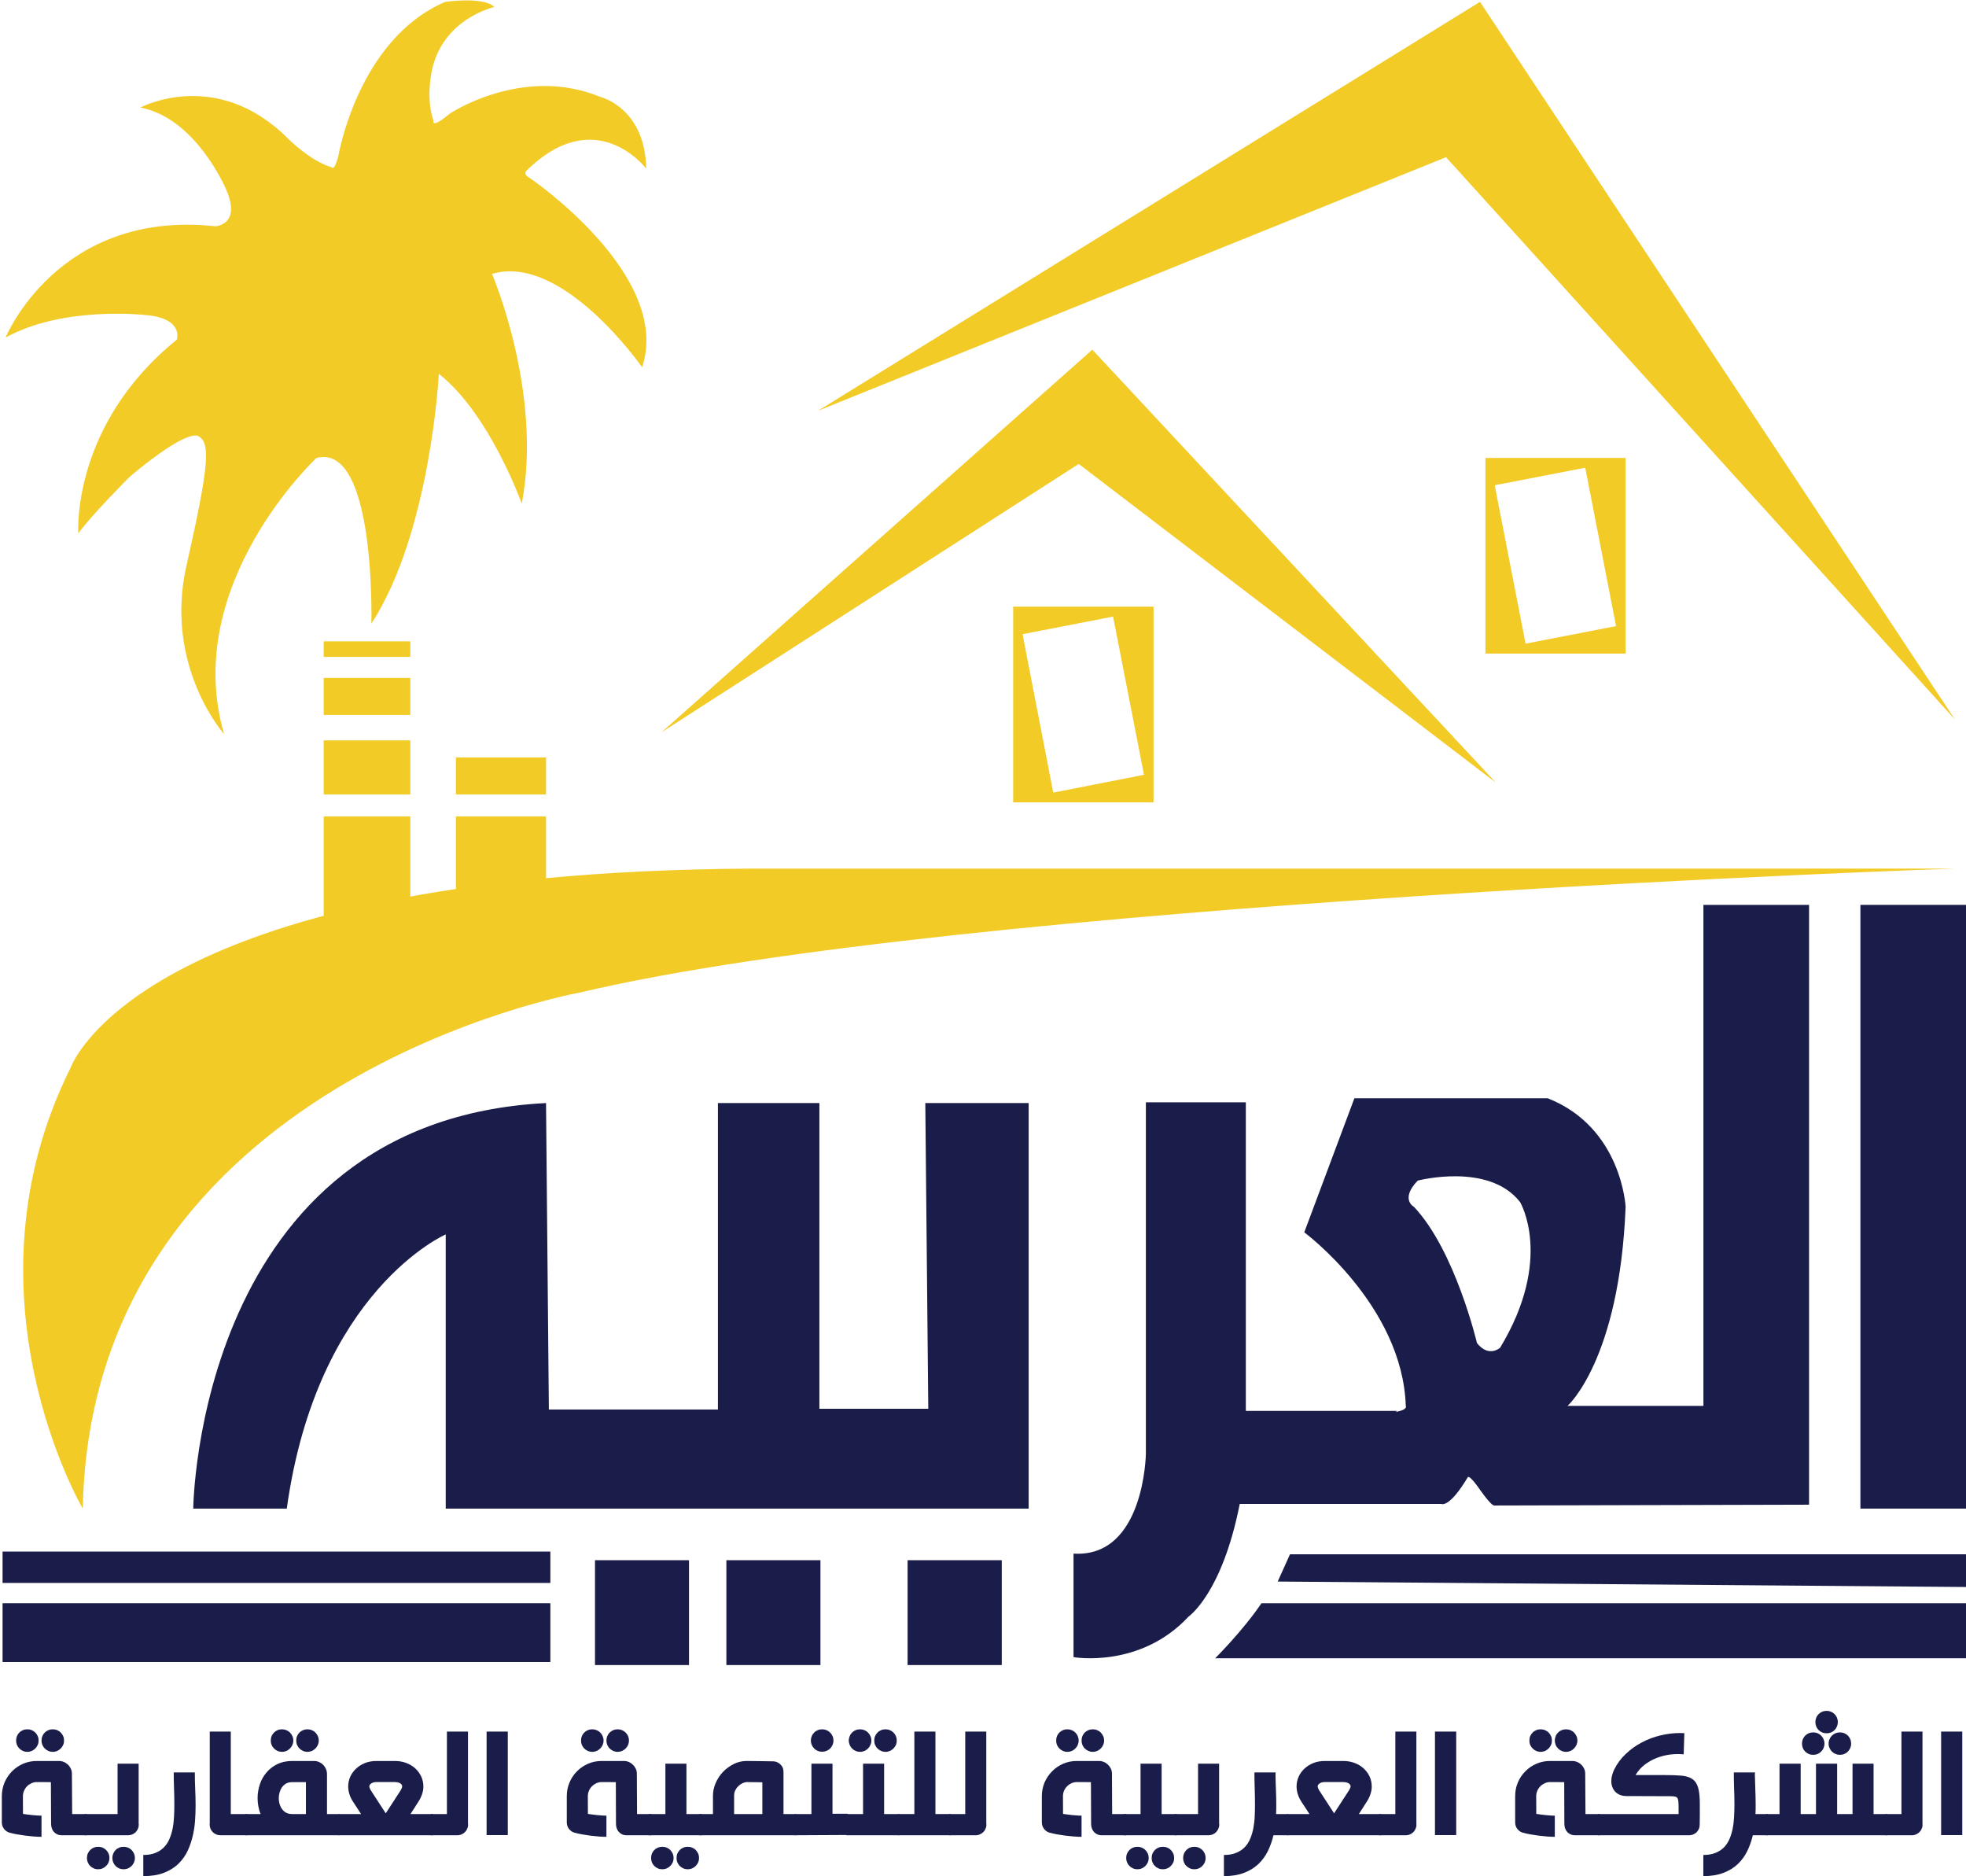 <?xml version="1.0" encoding="utf-8"?>
<!-- Generator: Adobe Illustrator 14.0.0, SVG Export Plug-In . SVG Version: 6.00 Build 43363)  -->
<!DOCTYPE svg PUBLIC "-//W3C//DTD SVG 1.1//EN" "http://www.w3.org/Graphics/SVG/1.1/DTD/svg11.dtd">
<svg version="1.1" id="Layer_1" xmlns="http://www.w3.org/2000/svg" xmlns:xlink="http://www.w3.org/1999/xlink" x="0px" y="0px"
	 width="2496.5px" height="2381.965px" viewBox="0 0 2496.5 2381.965" enable-background="new 0 0 2496.5 2381.965"
	 xml:space="preserve">
<polygon fill="#F2CB27" points="1038.67,521.503 1879.336,2.373 2482.488,913.503 1836.22,199.573 "/>
<polygon fill="#F2CB27" points="839.895,929.757 1387.064,443.919 1899.42,993.493 1369.784,588.973 "/>
<path fill="#F2CB27" d="M1286.548,1018.637h178.247V770.216h-178.247V1018.637z M1337.467,1006.261L1298.48,805.13l114.952-22.344
	l39.237,200.838L1337.467,1006.261z"/>
<path fill="#F2CB27" d="M1886.262,829.682h178.003V581.361h-178.003V829.682z M1937.23,817.161l-39.188-201.132l114.954-22.244
	l39.137,201.082L1937.23,817.161z"/>
<g>
	<defs>
		<rect id="SVGID_1_" x="-167.825" y="-225.799" width="2834.65" height="2834.65"/>
	</defs>
	<clipPath id="SVGID_2_">
		<use xlink:href="#SVGID_1_"  overflow="visible"/>
	</clipPath>
	<path clip-path="url(#SVGID_2_)" fill="#F2CB27" d="M471.564,791.821c0,0,6.187-230.054-69.679-210.461
		c0,0-172.65,160.918-117.31,350.654c0,0-76.506-86.079-47.926-213.309c28.676-127.081,31.231-157.132,14.83-165.136
		c0,0-12.129-10.853-86.621,51.558c0,0-50.431,50.48-65.407,72.086c0,0-9.527-137.247,125.119-246.014
		c0,0,9.379-27.056-39.531-31.23c0,0-104.592-12.126-177.953,28.581c0,0,66.584-162.879,266.245-141.275
		c0,0,33.978-1.324,13.453-47.532c0,0-37.81-89.615-108.521-103.266c0,0,96.539-51.511,187.333,39.331
		c0,0,28.481,28.776,55.93,36.73c0,0,2.602,5.45,7.957-13.602c0,0,24.501-148.885,135.92-196.563c0,0,48.908-7.12,62.313,6.531
		c0,0-67.765,14.975-79.991,84.212c0,0-6.825,33.98,2.699,59.761c0,0-4.172,12.128,20.233-8.297c0,0,92.462-62.316,191.556-21.558
		c0,0,56.961,13.454,58.386,91.087c0,0-63.983-84.754-152.715,3.29c0,0-3.585,4.517,5.009,8.693
		c0,0,181.291,123.152,142.498,240.169c0,0-101.103-145.301-190.621-118.49c0,0,64.621,150.161,37.81,291.682
		c0,0-40.511-113.826-105.328-164.843C557.252,474.61,546.988,675.543,471.564,791.821"/>
	<rect x="411.067" y="814.215" clip-path="url(#SVGID_2_)" fill="#F2CB27" width="109.945" height="19.739"/>
	<rect x="411.067" y="860.619" clip-path="url(#SVGID_2_)" fill="#F2CB27" width="109.945" height="47.04"/>
	<rect x="578.953" y="961.625" clip-path="url(#SVGID_2_)" fill="#F2CB27" width="114.416" height="46.995"/>
	<rect x="411.067" y="939.92" clip-path="url(#SVGID_2_)" fill="#F2CB27" width="109.945" height="68.7"/>
	<rect x="411.067" y="1036.459" clip-path="url(#SVGID_2_)" fill="#F2CB27" width="109.945" height="134.84"/>
	<rect x="578.953" y="1036.459" clip-path="url(#SVGID_2_)" fill="#F2CB27" width="114.416" height="134.84"/>
	<path clip-path="url(#SVGID_2_)" fill="#F2CB27" d="M105.098,1915.231c0,0-159.394-271.154-15.469-559.642
		c0,0,88.242-256.815,904.554-252.886h1488.306c0,0-1258.45,42.132-1745.074,157.133
		C737.415,1259.837,115.852,1370.028,105.098,1915.231"/>
	<rect x="2362.426" y="1148.762" clip-path="url(#SVGID_2_)" fill="#1A1D49" width="134.252" height="766.47"/>
	<path clip-path="url(#SVGID_2_)" fill="#1A1D49" d="M2163.066,1148.762v636.097h-172.555c0,0,66.045-58.188,73.754-252.74
		c0,0-4.764-100.762-98.898-137.786h-245.52l-63.642,170.147c0,0,124.774,92.562,128.904,220.379c0,0,2.352,3.489-7.027,6.335
		c-9.427,2.7-3.684,0-3.684,0h-192.39v-391.753h-126.936v446.064c0,0-1.716,132.385-91.875,126.885v131.401
		c0,0,84.409,14.979,146.284-51.659c0,0,42.375-29.018,64.767-142.791h256.028c0,0,9.87,5.697,33.444-33.737
		c0,0,0.933-4.663,13.111,12.128c0,0,15.957,23.573,20.621,23.573c4.861,0,399.762-1.029,399.762-1.029v-761.514H2163.066z
		 M1904.969,1710.91c0,0-14.289,13.256-29.463-5.844c0,0-27.544-117.359-80.037-172.947c0,0-18.023-9.475,4.81-33.291
		c0,0,90.401-23.718,130.03,27.353C1930.309,1526.181,1973.18,1597.871,1904.969,1710.91"/>
	<path clip-path="url(#SVGID_2_)" fill="#1A1D49" d="M1174.985,1400.373h131.251v514.858H565.992v-348.1
		c0,0-163.371,71.056-201.82,348.1H245.389c0,0,4.617-492.271,447.981-514.858l3.582,389.056h214.685v-389.056h128.851v388.122
		h138.278L1174.985,1400.373z"/>
	<rect x="1152.496" y="1980.737" clip-path="url(#SVGID_2_)" fill="#1A1D49" width="119.569" height="133.121"/>
	<rect x="922.391" y="1980.737" clip-path="url(#SVGID_2_)" fill="#1A1D49" width="119.421" height="133.121"/>
	<rect x="755.535" y="1980.737" clip-path="url(#SVGID_2_)" fill="#1A1D49" width="119.372" height="133.121"/>
	<polygon clip-path="url(#SVGID_2_)" fill="#1A1D49" points="1622.471,2007.844 1638.087,1973.225 2496.678,1973.225 
		2496.678,2014.767 	"/>
	<path clip-path="url(#SVGID_2_)" fill="#1A1D49" d="M1543.072,2105.218c0,0,34.566-34.176,58.777-69.829h894.828v69.829H1543.072z"
		/>
	<rect x="3.254" y="1969.787" clip-path="url(#SVGID_2_)" fill="#1A1D49" width="695.613" height="39.822"/>
	<rect x="3.254" y="2035.389" clip-path="url(#SVGID_2_)" fill="#1A1D49" width="695.613" height="74.642"/>
	<path clip-path="url(#SVGID_2_)" fill="#1A1D49" d="M109.713,2329.92H78.335c-2.16,0-4.026-0.393-5.647-1.132
		c-1.669-0.784-3.092-1.816-4.222-3.093c-1.23-1.326-2.064-2.85-2.652-4.564c-0.637-1.717-0.932-3.585-0.932-5.553l-0.246-53.08
		c-2.995,0-5.992,0-8.937-0.049c-2.898-0.052-5.893-0.052-8.889-0.052c-2.456,0-4.665,0.495-6.826,1.475
		c-2.11,0.98-4.025,2.264-5.648,3.88c-1.617,1.619-2.845,3.537-3.78,5.695c-0.932,2.163-1.471,4.47-1.471,6.827l0.096,22.537
		c1.375,0.198,3.095,0.495,5.155,0.739c2.162,0.293,4.372,0.59,6.631,0.785c2.258,0.199,4.467,0.394,6.579,0.539
		c2.162,0.147,3.88,0.195,5.156,0.195v26.859c-2.698,0-5.892-0.096-9.524-0.389c-3.586-0.299-7.219-0.691-10.902-1.133
		c-3.732-0.488-7.219-1.03-10.656-1.62c-3.438-0.637-6.434-1.277-8.887-2.012l0.195,0.098c-2.995-0.639-5.499-2.209-7.561-4.665
		c-1.966-2.456-3.045-5.305-3.045-8.545v-33.39c0-6.14,1.177-11.932,3.438-17.333c2.357-5.402,5.548-10.165,9.524-14.191
		c4.028-4.077,8.742-7.267,14.144-9.625c5.4-2.356,11.194-3.487,17.382-3.487h28.088c2.111,0,4.175,0.395,6.138,1.229
		c2.014,0.834,3.732,2.013,5.303,3.488c1.523,1.47,2.701,3.189,3.585,5.055c0.934,1.914,1.375,3.98,1.375,6.139l0.344,51.462h18.07
		V2329.92z M20.441,2209.711c0-2.012,0.392-3.882,1.081-5.646c0.687-1.718,1.718-3.243,3.045-4.521
		c1.276-1.322,2.798-2.307,4.518-3.044c1.72-0.736,3.582-1.078,5.499-1.078c2.061,0,3.977,0.342,5.695,1.078
		c1.719,0.737,3.241,1.722,4.568,3.044c1.277,1.277,2.307,2.803,3.044,4.521c0.784,1.764,1.128,3.634,1.128,5.646
		c0,1.964-0.344,3.829-1.128,5.549c-0.737,1.72-1.767,3.241-3.044,4.519c-1.327,1.324-2.849,2.356-4.568,3.142
		c-1.718,0.733-3.634,1.131-5.695,1.131c-1.917,0-3.779-0.397-5.499-1.131c-1.72-0.785-3.242-1.817-4.518-3.142
		c-1.327-1.277-2.358-2.799-3.045-4.519C20.833,2213.54,20.441,2211.675,20.441,2209.711 M52.703,2209.711
		c0-2.012,0.394-3.882,1.13-5.646c0.736-1.718,1.719-3.243,3.046-4.521c1.277-1.322,2.798-2.307,4.564-3.044
		c1.721-0.736,3.537-1.078,5.452-1.078c2.064,0,3.979,0.342,5.696,1.078c1.719,0.737,3.242,1.722,4.517,3.044
		c1.326,1.277,2.358,2.803,3.095,4.521c0.785,1.764,1.128,3.634,1.128,5.646c0,1.964-0.343,3.829-1.128,5.549
		c-0.737,1.72-1.769,3.241-3.095,4.519c-1.275,1.324-2.798,2.356-4.517,3.142c-1.717,0.733-3.632,1.131-5.696,1.131
		c-1.915,0-3.731-0.397-5.452-1.131c-1.766-0.785-3.287-1.817-4.564-3.142c-1.327-1.277-2.31-2.799-3.046-4.519
		S52.703,2211.675,52.703,2209.711"/>
	<path clip-path="url(#SVGID_2_)" fill="#1A1D49" d="M107.554,2303.01h41.738v-63.936h26.764v76.211
		c0.098,0.198,0.145,0.443,0.145,0.64v0.542c0,1.913-0.342,3.631-1.031,5.254c-0.687,1.617-1.717,3.044-2.896,4.316
		c-1.228,1.182-2.701,2.163-4.273,2.849c-1.67,0.688-3.388,1.034-5.303,1.034h-55.144V2303.01z M110.401,2358.841
		c0-2.015,0.345-3.878,1.08-5.648c0.737-1.716,1.718-3.236,3.044-4.517c1.278-1.324,2.798-2.357,4.518-3.044
		c1.768-0.736,3.584-1.08,5.55-1.08c2.012,0,3.927,0.344,5.646,1.08c1.72,0.687,3.241,1.72,4.517,3.044
		c1.325,1.28,2.358,2.801,3.143,4.517c0.736,1.771,1.08,3.634,1.08,5.648c0,1.965-0.344,3.782-1.08,5.548
		c-0.785,1.721-1.818,3.241-3.143,4.519c-1.276,1.324-2.797,2.356-4.517,3.093c-1.719,0.789-3.634,1.129-5.646,1.129
		c-1.966,0-3.782-0.34-5.55-1.129c-1.72-0.736-3.24-1.769-4.518-3.093c-1.326-1.277-2.307-2.798-3.044-4.519
		C110.747,2362.623,110.401,2360.806,110.401,2358.841 M142.663,2358.841c0-2.015,0.394-3.878,1.13-5.648
		c0.686-1.716,1.719-3.236,2.995-4.517c1.276-1.324,2.849-2.357,4.567-3.044c1.718-0.736,3.535-1.08,5.549-1.08
		c2.013,0,3.828,0.344,5.598,1.08c1.72,0.687,3.29,1.72,4.615,3.044c1.277,1.28,2.259,2.801,3.044,4.517
		c0.736,1.771,1.13,3.634,1.13,5.648c0,1.965-0.394,3.782-1.13,5.548c-0.785,1.721-1.767,3.241-3.044,4.519
		c-1.325,1.324-2.895,2.356-4.615,3.093c-1.77,0.789-3.585,1.129-5.598,1.129c-2.014,0-3.831-0.34-5.549-1.129
		c-1.718-0.736-3.291-1.769-4.567-3.093c-1.276-1.277-2.309-2.798-2.995-4.519C143.057,2362.623,142.663,2360.806,142.663,2358.841"
		/>
	<path clip-path="url(#SVGID_2_)" fill="#1A1D49" d="M247.403,2250.17c0,6.682,0.147,13.557,0.44,20.627
		c0.345,7.021,0.541,14.093,0.541,21.064c0,5.844-0.196,11.836-0.589,17.875c-0.343,6.09-1.128,12.079-2.358,17.877
		c-1.52,7.608-3.78,14.681-6.773,21.26c-2.997,6.582-7.023,12.276-12.032,17.188c-5.009,4.861-11.196,8.739-18.464,11.536
		c-7.317,2.849-16.057,4.227-26.222,4.227v-26.86c6.04,0,11.197-0.885,15.567-2.701c4.271-1.72,7.906-4.125,10.803-7.171
		c2.946-3.044,5.254-6.625,6.972-10.751c1.767-4.125,3.045-8.547,3.978-13.258c0.933-4.716,1.472-9.676,1.719-14.783
		c0.295-5.153,0.394-10.26,0.394-15.32c0-6.774-0.099-13.652-0.394-20.574c-0.247-6.921-0.394-13.701-0.394-20.234H247.403z"/>
	<path clip-path="url(#SVGID_2_)" fill="#1A1D49" d="M313.94,2329.92h-34.178c-1.867,0-3.634-0.347-5.206-1.034
		c-1.671-0.686-3.044-1.667-4.32-2.849c-1.228-1.272-2.161-2.699-2.946-4.316c-0.688-1.623-1.033-3.341-1.033-5.254v-0.443
		c-0.096,0-0.146,0-0.146-0.099c0-0.147,0.099-0.347,0.245-0.64v-116.968h26.715v104.692h20.869V2329.92z"/>
	<path clip-path="url(#SVGID_2_)" fill="#1A1D49" d="M311.876,2329.92v-26.91h19.053c-1.327-3.142-2.259-6.43-2.847-9.771
		c-0.639-3.387-0.984-6.825-0.984-10.361c0-5.99,0.984-11.833,2.849-17.53c1.865-5.646,4.712-10.706,8.447-15.073
		c3.683-4.424,8.296-7.954,13.748-10.657c5.451-2.652,11.786-3.979,18.907-3.979h27.743c2.308,0,4.419,0.443,6.431,1.327
		c2.015,0.932,3.733,2.109,5.206,3.631c1.474,1.526,2.702,3.291,3.536,5.404c0.883,2.012,1.277,4.17,1.277,6.433v50.577H431.2v26.91
		H311.876z M343.843,2209.711c0-2.012,0.344-3.882,1.081-5.646c0.688-1.718,1.766-3.243,3.044-4.521
		c1.276-1.322,2.751-2.307,4.469-3.044c1.767-0.736,3.633-1.078,5.598-1.078c2.062,0,3.88,0.342,5.647,1.078
		c1.719,0.737,3.241,1.722,4.567,3.044c1.276,1.277,2.258,2.803,3.043,4.521c0.788,1.764,1.178,3.634,1.178,5.646
		c0,1.964-0.39,3.829-1.178,5.549c-0.785,1.72-1.767,3.241-3.043,4.519c-1.326,1.324-2.848,2.356-4.567,3.142
		c-1.767,0.733-3.585,1.131-5.647,1.131c-1.965,0-3.831-0.397-5.598-1.131c-1.718-0.785-3.193-1.817-4.469-3.142
		c-1.278-1.277-2.356-2.799-3.044-4.519C344.187,2213.54,343.843,2211.675,343.843,2209.711 M355.678,2292.107
		c1.129,3.096,2.997,5.7,5.501,7.81c2.552,2.06,5.792,3.093,9.87,3.093h17.431v-40.512h-17.431c-2.998,0-5.501,0.589-7.661,1.768
		c-2.113,1.229-3.879,2.8-5.254,4.715c-1.376,1.964-2.407,4.174-3.093,6.581c-0.689,2.405-1.033,4.862-1.033,7.316
		c0,1.521,0.147,3.044,0.393,4.614C354.696,2289.018,355.041,2290.584,355.678,2292.107 M376.155,2209.711
		c0-2.012,0.344-3.882,1.079-5.646c0.737-1.718,1.718-3.243,2.997-4.521c1.325-1.322,2.846-2.307,4.567-3.044
		c1.765-0.736,3.585-1.078,5.498-1.078c2.064,0,3.929,0.342,5.647,1.078c1.769,0.737,3.291,1.722,4.566,3.044
		c1.278,1.277,2.308,2.803,3.095,4.521c0.785,1.764,1.179,3.634,1.179,5.646c0,1.964-0.394,3.829-1.179,5.549
		c-0.787,1.72-1.817,3.241-3.095,4.519c-1.275,1.324-2.797,2.356-4.566,3.142c-1.718,0.733-3.583,1.131-5.647,1.131
		c-1.913,0-3.733-0.397-5.498-1.131c-1.721-0.785-3.242-1.817-4.567-3.142c-1.279-1.277-2.26-2.799-2.997-4.519
		C376.499,2213.54,376.155,2211.675,376.155,2209.711"/>
	<path clip-path="url(#SVGID_2_)" fill="#1A1D49" d="M430.121,2303.01h28.381c-1.669-2.649-3.339-5.256-5.057-7.807
		c-1.669-2.505-3.339-5.061-5.01-7.662c-2.257-3.337-3.779-6.626-4.811-9.968c-1.031-3.341-1.475-6.58-1.475-9.771
		c0-4.124,0.884-8.1,2.507-11.983c1.718-3.827,4.124-7.268,7.318-10.262c3.09-2.993,6.873-5.402,11.244-7.218
		c4.419-1.815,9.379-2.701,14.878-2.701h23.422c4.912,0,9.577,0.785,13.944,2.358c4.372,1.621,8.201,3.828,11.493,6.728
		c3.289,2.897,5.844,6.333,7.757,10.311c1.964,3.978,2.898,8.346,2.898,13.208c0,3.093-0.543,6.285-1.67,9.575
		c-1.13,3.292-2.7,6.531-4.763,9.724c-0.933,1.424-1.769,2.801-2.603,3.979c-0.785,1.276-1.521,2.456-2.259,3.684
		c-0.785,1.178-1.57,2.353-2.406,3.631c-0.785,1.281-1.718,2.704-2.652,4.176h28.186v26.91H430.121V2303.01z M489.83,2302.078
		c3.144-4.861,6.336-9.725,9.479-14.586c3.093-4.861,6.284-9.77,9.476-14.581c1.278-2.114,1.916-3.834,1.916-5.109
		c0-0.837-0.247-1.617-0.787-2.308c-0.539-0.688-1.228-1.277-2.16-1.768c-0.884-0.441-1.915-0.785-2.947-1.032
		c-1.127-0.196-2.21-0.298-3.289-0.298h-23.816c-2.308,0-4.224,0.496-5.893,1.527c-1.865,1.127-2.799,2.455-2.799,3.878
		c0,1.375,0.639,3.095,1.867,5.109L489.83,2302.078z"/>
	<path clip-path="url(#SVGID_2_)" fill="#1A1D49" d="M547.235,2303.01h20.279v-104.692h26.762v116.968
		c0.099,0.492,0.148,0.983,0.148,1.427c0,1.422-0.246,2.797-0.788,4.072c-0.636,1.817-1.57,3.39-2.797,4.766
		c-1.228,1.274-2.75,2.356-4.468,3.142c-1.72,0.836-3.585,1.229-5.501,1.229h-33.635V2303.01z"/>
	<rect x="617.896" y="2198.317" clip-path="url(#SVGID_2_)" fill="#1A1D49" width="26.909" height="131.405"/>
	<path clip-path="url(#SVGID_2_)" fill="#1A1D49" d="M827.079,2329.92h-31.376c-2.161,0-4.075-0.393-5.698-1.132
		c-1.671-0.784-3.044-1.816-4.171-3.093c-1.233-1.326-2.064-2.85-2.701-4.564c-0.638-1.717-0.935-3.585-0.935-5.553l-0.195-53.08
		c-2.996,0-6.042,0-8.938-0.049c-2.946-0.052-5.893-0.052-8.986-0.052c-2.358,0-4.615,0.495-6.777,1.475
		c-2.063,0.98-3.978,2.264-5.597,3.88c-1.621,1.619-2.947,3.537-3.83,5.695c-0.982,2.163-1.425,4.47-1.425,6.827l0.099,22.537
		c1.326,0.198,3.042,0.495,5.156,0.739c2.111,0.293,4.321,0.59,6.629,0.785c2.258,0.199,4.468,0.394,6.58,0.539
		c2.113,0.147,3.83,0.195,5.156,0.195v26.859c-2.701,0-5.941-0.096-9.526-0.389c-3.585-0.299-7.269-0.691-10.953-1.133
		c-3.68-0.488-7.166-1.03-10.604-1.62c-3.438-0.637-6.434-1.277-8.84-2.012l0.197,0.098c-3.093-0.639-5.548-2.209-7.61-4.665
		c-1.966-2.456-2.997-5.305-2.997-8.545v-33.39c0-6.14,1.132-11.932,3.438-17.333c2.258-5.402,5.499-10.165,9.477-14.191
		c3.979-4.077,8.742-7.267,14.094-9.625c5.4-2.356,11.244-3.487,17.333-3.487h28.137c2.111,0,4.222,0.395,6.188,1.229
		c2.013,0.834,3.732,2.013,5.202,3.488c1.573,1.47,2.752,3.189,3.685,5.055c0.93,1.914,1.376,3.98,1.376,6.139l0.293,51.462h18.119
		V2329.92z M737.809,2209.711c0-2.012,0.342-3.882,1.032-5.646c0.735-1.718,1.815-3.243,3.042-4.521
		c1.327-1.322,2.8-2.307,4.567-3.044c1.72-0.736,3.585-1.078,5.501-1.078c2.06,0,3.928,0.342,5.694,1.078
		c1.72,0.737,3.194,1.722,4.569,3.044c1.277,1.277,2.307,2.803,3.044,4.521c0.738,1.764,1.178,3.634,1.178,5.646
		c0,1.964-0.44,3.829-1.178,5.549c-0.737,1.72-1.767,3.241-3.044,4.519c-1.375,1.324-2.849,2.356-4.569,3.142
		c-1.766,0.733-3.634,1.131-5.694,1.131c-1.916,0-3.781-0.397-5.501-1.131c-1.767-0.785-3.24-1.817-4.567-3.142
		c-1.227-1.277-2.307-2.799-3.042-4.519C738.151,2213.54,737.809,2211.675,737.809,2209.711 M770.07,2209.711
		c0-2.012,0.392-3.882,1.08-5.646c0.736-1.718,1.718-3.243,3.043-4.521c1.328-1.322,2.801-2.307,4.569-3.044
		c1.718-0.736,3.533-1.078,5.55-1.078c1.961,0,3.829,0.342,5.547,1.078c1.769,0.737,3.291,1.722,4.615,3.044
		c1.278,1.277,2.309,2.803,3.094,4.521c0.736,1.764,1.129,3.634,1.129,5.646c0,1.964-0.393,3.829-1.129,5.549
		c-0.785,1.72-1.816,3.241-3.094,4.519c-1.324,1.324-2.846,2.356-4.615,3.142c-1.718,0.733-3.586,1.131-5.547,1.131
		c-2.017,0-3.832-0.397-5.55-1.131c-1.768-0.785-3.241-1.817-4.569-3.142c-1.325-1.277-2.307-2.799-3.043-4.519
		C770.462,2213.54,770.07,2211.675,770.07,2209.711"/>
	<path clip-path="url(#SVGID_2_)" fill="#1A1D49" d="M844.952,2303.01v-63.936h26.715v63.936h19.396v26.91H823.74v-26.91H844.952z
		 M826.784,2358.841c0-2.015,0.345-3.878,1.032-5.648c0.737-1.716,1.718-3.236,3.094-4.517c1.228-1.324,2.749-2.357,4.467-3.044
		c1.771-0.736,3.634-1.08,5.548-1.08c2.065,0,3.931,0.344,5.647,1.08c1.721,0.687,3.293,1.72,4.57,3.044
		c1.326,1.28,2.308,2.801,3.091,4.517c0.787,1.771,1.132,3.634,1.132,5.648c0,1.965-0.345,3.782-1.132,5.548
		c-0.783,1.721-1.765,3.241-3.091,4.519c-1.277,1.324-2.849,2.356-4.57,3.093c-1.716,0.789-3.582,1.129-5.647,1.129
		c-1.914,0-3.777-0.34-5.548-1.129c-1.718-0.736-3.239-1.769-4.467-3.093c-1.376-1.277-2.357-2.798-3.094-4.519
		C827.129,2362.623,826.784,2360.806,826.784,2358.841 M859.096,2358.841c0-2.015,0.294-3.878,1.079-5.648
		c0.689-1.716,1.72-3.236,2.996-4.517c1.278-1.324,2.85-2.357,4.566-3.044c1.72-0.736,3.537-1.08,5.5-1.08
		c2.062,0,3.929,0.344,5.649,1.08c1.717,0.687,3.29,1.72,4.565,3.044c1.278,1.28,2.309,2.801,3.096,4.517
		c0.785,1.771,1.128,3.634,1.128,5.648c0,1.965-0.343,3.782-1.128,5.548c-0.787,1.721-1.818,3.241-3.096,4.519
		c-1.275,1.324-2.848,2.356-4.565,3.093c-1.72,0.789-3.587,1.129-5.649,1.129c-1.963,0-3.78-0.34-5.5-1.129
		c-1.716-0.736-3.288-1.769-4.566-3.093c-1.276-1.277-2.307-2.798-2.996-4.519C859.39,2362.623,859.096,2360.806,859.096,2358.841"
		/>
	<path clip-path="url(#SVGID_2_)" fill="#1A1D49" d="M887.969,2329.92v-26.91h17.382v-23.62c0-5.104,1.129-10.313,3.389-15.663
		c2.257-5.302,5.404-10.066,9.381-14.288c4.075-4.224,8.836-7.614,14.239-10.263c4.908-2.358,10.212-3.538,15.908-3.538h1.377
		c5.349,0.051,10.656,0.147,15.959,0.198c5.253,0.096,10.606,0.146,16.053,0.245c1.722,0,3.49,0.342,5.061,1.078
		c1.671,0.688,3.143,1.671,4.321,2.854c1.276,1.225,2.261,2.597,2.945,4.219c0.637,1.619,0.934,3.338,0.934,5.158v53.62h15.957
		v26.91H887.969z M932.213,2303.01h35.844v-40.315c-3.731-0.049-6.872-0.1-9.526-0.148c-2.602,0-4.516-0.048-5.695-0.048
		c-0.883,0-1.573,0-2.063-0.049c-0.393-0.053-0.786-0.053-1.031-0.053h-0.588c-2.114,0-4.176,0.496-6.286,1.476
		c-2.013,0.98-3.88,2.264-5.402,3.832c-1.668,1.569-2.897,3.387-3.88,5.351c-0.935,2.017-1.373,4.077-1.373,6.238V2303.01z"/>
	<path clip-path="url(#SVGID_2_)" fill="#1A1D49" d="M1030.373,2303.01v-63.936h26.76v63.542h19.347v26.957l-67.32,0.347v-26.91
		H1030.373z M1029.685,2209.711c0-2.012,0.394-3.882,1.179-5.646c0.638-1.718,1.718-3.243,2.994-4.521
		c1.277-1.322,2.8-2.307,4.516-3.044c1.721-0.736,3.585-1.078,5.599-1.078c1.964,0,3.832,0.342,5.599,1.078
		c1.717,0.737,3.241,1.722,4.565,3.044c1.277,1.277,2.31,2.803,3.046,4.521c0.784,1.764,1.179,3.634,1.179,5.646
		c0,1.964-0.396,3.829-1.179,5.549c-0.737,1.72-1.769,3.241-3.046,4.519c-1.325,1.324-2.849,2.356-4.565,3.044
		c-1.767,0.736-3.635,1.082-5.599,1.082c-2.014,0-3.878-0.346-5.599-1.082c-1.716-0.688-3.239-1.72-4.516-3.044
		c-1.276-1.277-2.356-2.799-2.994-4.519C1030.079,2213.54,1029.685,2211.675,1029.685,2209.711"/>
	<path clip-path="url(#SVGID_2_)" fill="#1A1D49" d="M1074.765,2329.92v-26.91h21.164v-63.936h26.76v63.936h19.248v26.91H1074.765z
		 M1077.808,2209.711c0-2.012,0.441-3.882,1.178-5.646c0.638-1.718,1.716-3.243,2.994-4.521c1.278-1.322,2.799-2.307,4.517-3.044
		c1.722-0.736,3.585-1.078,5.55-1.078c2.013,0,3.882,0.342,5.646,1.078c1.72,0.737,3.242,1.722,4.565,3.044
		c1.277,1.277,2.31,2.803,3.049,4.521c0.785,1.764,1.175,3.634,1.175,5.646c0,1.964-0.39,3.829-1.175,5.549
		c-0.739,1.72-1.772,3.241-3.049,4.519c-1.323,1.324-2.845,2.356-4.565,3.142c-1.764,0.733-3.633,1.131-5.646,1.131
		c-1.965,0-3.828-0.397-5.55-1.131c-1.718-0.785-3.239-1.817-4.517-3.142c-1.278-1.277-2.356-2.799-2.994-4.519
		C1078.249,2213.54,1077.808,2211.675,1077.808,2209.711 M1110.167,2209.711c0-2.012,0.293-3.882,1.078-5.646
		c0.737-1.718,1.722-3.243,3.046-4.521c1.276-1.322,2.8-2.307,4.566-3.044c1.718-0.736,3.536-1.078,5.452-1.078
		c2.06,0,3.976,0.342,5.694,1.078c1.72,0.737,3.242,1.722,4.519,3.044c1.327,1.277,2.357,2.803,3.141,4.521
		c0.737,1.764,1.082,3.634,1.082,5.646c0,1.964-0.345,3.829-1.082,5.549c-0.784,1.72-1.814,3.241-3.141,4.519
		c-1.277,1.324-2.799,2.356-4.519,3.142c-1.718,0.733-3.634,1.131-5.694,1.131c-1.916,0-3.734-0.397-5.452-1.131
		c-1.766-0.785-3.29-1.817-4.566-3.142c-1.324-1.277-2.309-2.799-3.046-4.519C1110.46,2213.54,1110.167,2211.675,1110.167,2209.711"
		/>
	<polygon clip-path="url(#SVGID_2_)" fill="#1A1D49" points="1140.317,2329.92 1140.317,2303.01 1161.09,2303.01 1161.09,2198.317 
		1187.847,2198.317 1187.847,2303.01 1207.149,2303.01 1207.149,2329.92 	"/>
	<path clip-path="url(#SVGID_2_)" fill="#1A1D49" d="M1205.427,2303.01h20.281v-104.692h26.716v116.968
		c0.146,0.492,0.146,0.983,0.146,1.427c0,1.422-0.247,2.797-0.74,4.072c-0.684,1.817-1.566,3.39-2.847,4.766
		c-1.178,1.274-2.699,2.356-4.419,3.142c-1.767,0.836-3.584,1.229-5.499,1.229h-33.638V2303.01z"/>
	<path clip-path="url(#SVGID_2_)" fill="#1A1D49" d="M1430.379,2329.92h-31.385c-2.106,0-4.02-0.393-5.645-1.132
		c-1.717-0.784-3.043-1.816-4.223-3.093c-1.177-1.326-2.063-2.85-2.648-4.564c-0.643-1.717-0.938-3.585-0.938-5.553l-0.241-53.08
		c-2.997,0-5.991,0-8.891-0.049c-2.948-0.052-5.896-0.052-8.987-0.052c-2.404,0-4.616,0.495-6.776,1.475
		c-2.062,0.98-3.974,2.264-5.596,3.88c-1.619,1.619-2.943,3.537-3.88,5.695c-0.933,2.163-1.372,4.47-1.372,6.827l0.095,22.537
		c1.277,0.198,2.997,0.495,5.157,0.739c2.112,0.293,4.321,0.59,6.58,0.785c2.258,0.199,4.518,0.394,6.629,0.539
		c2.159,0.147,3.834,0.195,5.157,0.195v26.859c-2.754,0-5.942-0.096-9.528-0.389c-3.584-0.299-7.269-0.691-10.998-1.133
		c-3.686-0.488-7.17-1.03-10.61-1.62c-3.433-0.637-6.433-1.277-8.838-2.012l0.199,0.098c-3.043-0.639-5.6-2.209-7.611-4.665
		c-1.964-2.456-3.043-5.305-3.043-8.545v-33.39c0-6.14,1.227-11.932,3.436-17.333c2.357-5.402,5.551-10.165,9.573-14.191
		c3.981-4.077,8.694-7.267,14.096-9.625c5.397-2.356,11.192-3.487,17.331-3.487h28.091c2.155,0,4.27,0.395,6.185,1.229
		c2.063,0.834,3.782,2.013,5.308,3.488c1.518,1.47,2.7,3.189,3.63,5.055c0.885,1.914,1.378,3.98,1.378,6.139l0.244,51.462h18.122
		V2329.92z M1341.151,2209.711c0-2.012,0.346-3.882,1.031-5.646c0.735-1.718,1.771-3.243,3.045-4.521
		c1.326-1.322,2.801-2.307,4.57-3.044c1.714-0.736,3.584-1.078,5.499-1.078c2.062,0,3.929,0.342,5.693,1.078
		c1.721,0.737,3.145,1.722,4.52,3.044c1.275,1.277,2.354,2.803,3.046,4.521c0.735,1.764,1.178,3.634,1.178,5.646
		c0,1.964-0.442,3.829-1.178,5.549c-0.691,1.72-1.771,3.241-3.046,4.519c-1.375,1.324-2.799,2.356-4.52,3.142
		c-1.765,0.733-3.632,1.131-5.693,1.131c-1.915,0-3.785-0.397-5.499-1.131c-1.77-0.785-3.244-1.817-4.57-3.142
		c-1.274-1.277-2.31-2.799-3.045-4.519C1341.497,2213.54,1341.151,2211.675,1341.151,2209.711 M1373.416,2209.711
		c0-2.012,0.391-3.882,1.028-5.646c0.788-1.718,1.72-3.243,3.046-4.521c1.326-1.322,2.852-2.307,4.616-3.044
		c1.717-0.736,3.535-1.078,5.502-1.078c2.01,0,3.874,0.342,5.594,1.078c1.772,0.737,3.293,1.722,4.57,3.044
		c1.274,1.277,2.353,2.803,3.091,4.521c0.789,1.764,1.184,3.634,1.184,5.646c0,1.964-0.395,3.829-1.184,5.549
		c-0.738,1.72-1.816,3.241-3.091,4.519c-1.277,1.324-2.798,2.356-4.57,3.142c-1.72,0.733-3.584,1.131-5.594,1.131
		c-1.967,0-3.785-0.397-5.502-1.131c-1.765-0.785-3.29-1.817-4.616-3.142c-1.326-1.277-2.258-2.799-3.046-4.519
		C1373.807,2213.54,1373.416,2211.675,1373.416,2209.711"/>
	<path clip-path="url(#SVGID_2_)" fill="#1A1D49" d="M1448.301,2303.01v-63.936h26.759v63.936h19.298v26.91h-67.272v-26.91H1448.301
		z M1430.079,2358.841c0-2.015,0.345-3.878,1.082-5.648c0.737-1.716,1.719-3.236,3.045-4.517c1.28-1.324,2.798-2.357,4.515-3.044
		c1.77-0.736,3.586-1.08,5.548-1.08c2.066,0,3.884,0.344,5.649,1.08c1.723,0.687,3.238,1.72,4.518,3.044
		c1.326,1.28,2.311,2.801,3.092,4.517c0.791,1.771,1.131,3.634,1.131,5.648c0,1.965-0.34,3.782-1.131,5.548
		c-0.781,1.721-1.766,3.241-3.092,4.519c-1.279,1.324-2.795,2.356-4.518,3.093c-1.766,0.789-3.583,1.129-5.649,1.129
		c-1.962,0-3.778-0.34-5.548-1.129c-1.717-0.736-3.234-1.769-4.515-3.093c-1.326-1.277-2.308-2.798-3.045-4.519
		C1430.424,2362.623,1430.079,2360.806,1430.079,2358.841 M1462.439,2358.841c0-2.015,0.3-3.878,1.035-5.648
		c0.734-1.716,1.714-3.236,2.994-4.517c1.326-1.324,2.897-2.357,4.614-3.044c1.716-0.736,3.534-1.08,5.499-1.08
		c2.063,0,3.931,0.344,5.647,1.08c1.721,0.687,3.287,1.72,4.516,3.044c1.326,1.28,2.36,2.801,3.149,4.517
		c0.781,1.771,1.072,3.634,1.072,5.648c0,1.965-0.291,3.782-1.072,5.548c-0.789,1.721-1.823,3.241-3.149,4.519
		c-1.229,1.324-2.795,2.356-4.516,3.093c-1.717,0.789-3.584,1.129-5.647,1.129c-1.965,0-3.783-0.34-5.499-1.129
		c-1.717-0.736-3.288-1.769-4.614-3.093c-1.28-1.277-2.26-2.798-2.994-4.519C1462.739,2362.623,1462.439,2360.806,1462.439,2358.841
		"/>
	<path clip-path="url(#SVGID_2_)" fill="#1A1D49" d="M1491.71,2303.01h29.607v-63.936h26.759v76.211
		c0.149,0.198,0.201,0.443,0.201,0.64v0.542c0,1.913-0.445,3.631-1.182,5.254c-0.734,1.617-1.671,3.044-2.899,4.316
		c-1.271,1.182-2.648,2.163-4.269,2.849c-1.622,0.688-3.387,1.034-5.253,1.034h-42.965V2303.01z M1502.365,2358.841
		c0-2.015,0.388-3.878,1.078-5.648c0.738-1.716,1.724-3.236,3.045-4.517c1.326-1.324,2.797-2.357,4.517-3.044
		c1.768-0.736,3.58-1.08,5.599-1.08c1.961,0,3.877,0.344,5.601,1.08c1.717,0.687,3.237,1.72,4.561,3.044
		c1.281,1.28,2.31,2.801,3.098,4.517c0.736,1.771,1.081,3.634,1.081,5.648c0,1.965-0.345,3.782-1.081,5.548
		c-0.788,1.721-1.816,3.241-3.098,4.519c-1.323,1.324-2.844,2.356-4.561,3.093c-1.724,0.789-3.64,1.129-5.601,1.129
		c-2.019,0-3.831-0.34-5.599-1.129c-1.72-0.736-3.19-1.769-4.517-3.093c-1.321-1.277-2.307-2.798-3.045-4.519
		C1502.753,2362.623,1502.365,2360.806,1502.365,2358.841"/>
	<path clip-path="url(#SVGID_2_)" fill="#1A1D49" d="M1619.676,2252.234c0.095,6.334,0.24,12.865,0.537,19.544
		c0.297,6.681,0.445,13.408,0.445,20.083c0,2.264-0.051,4.129-0.051,5.6c-0.053,1.473-0.098,3.341-0.199,5.549h15.47v26.91h-18.806
		c-1.671,7.216-4.076,13.994-7.173,20.28c-3.092,6.284-7.17,11.735-12.128,16.449c-5.06,4.716-11.1,8.396-18.267,11.097
		c-7.071,2.699-15.566,4.077-25.335,4.077v-26.859c6.083,0,11.291-0.886,15.561-2.702c4.275-1.72,7.909-4.125,10.854-7.171
		c2.951-3.043,5.257-6.625,6.978-10.751c1.715-4.125,3.04-8.547,3.978-13.258c0.879-4.716,1.519-9.676,1.717-14.783
		c0.241-5.153,0.343-10.26,0.343-15.32c0-6.774-0.102-13.652-0.343-20.574c-0.198-6.922-0.346-13.701-0.346-20.234h26.957
		L1619.676,2252.234z"/>
	<path clip-path="url(#SVGID_2_)" fill="#1A1D49" d="M1634.402,2303.01h28.385c-1.668-2.649-3.342-5.256-5.057-7.807
		c-1.672-2.505-3.391-5.061-5.059-7.662c-2.16-3.337-3.688-6.626-4.763-9.968c-1.032-3.341-1.474-6.58-1.474-9.771
		c0-4.124,0.834-8.1,2.549-11.983c1.675-3.827,4.081-7.268,7.223-10.262c3.143-2.993,6.922-5.402,11.294-7.218
		c4.418-1.815,9.381-2.701,14.929-2.701h23.37c4.913,0,9.526,0.785,13.897,2.358c4.421,1.621,8.252,3.828,11.492,6.728
		c3.287,2.897,5.894,6.333,7.807,10.311c1.915,3.978,2.898,8.346,2.898,13.208c0,3.093-0.59,6.285-1.672,9.575
		c-1.078,3.292-2.7,6.531-4.761,9.724c-0.931,1.424-1.816,2.801-2.601,3.979c-0.789,1.276-1.524,2.456-2.265,3.684
		c-0.782,1.178-1.57,2.353-2.404,3.631c-0.886,1.281-1.717,2.704-2.65,4.176h28.184v26.91h-119.323V2303.01z M1694.068,2302.078
		c3.188-4.861,6.384-9.725,9.472-14.586c3.143-4.861,6.387-9.77,9.479-14.581c1.326-2.114,2.021-3.834,2.021-5.109
		c0-0.837-0.301-1.617-0.844-2.308c-0.534-0.688-1.273-1.277-2.156-1.768c-0.936-0.441-1.919-0.785-2.997-1.032
		c-1.078-0.196-2.16-0.298-3.242-0.298h-23.862c-2.209,0-4.222,0.496-5.848,1.527c-1.863,1.127-2.846,2.455-2.846,3.878
		c0,1.375,0.689,3.095,1.865,5.109L1694.068,2302.078z"/>
	<path clip-path="url(#SVGID_2_)" fill="#1A1D49" d="M1751.521,2303.01h20.326v-104.692h26.713v116.968
		c0.102,0.492,0.102,0.983,0.102,1.427c0,1.422-0.202,2.797-0.737,4.072c-0.692,1.817-1.625,3.39-2.801,4.766
		c-1.228,1.274-2.704,2.356-4.423,3.142c-1.815,0.836-3.633,1.229-5.591,1.229h-33.589V2303.01z"/>
	<rect x="1822.176" y="2198.317" clip-path="url(#SVGID_2_)" fill="#1A1D49" width="26.964" height="131.405"/>
	<path clip-path="url(#SVGID_2_)" fill="#1A1D49" d="M2031.359,2329.92h-31.423c-2.061,0-4.025-0.393-5.647-1.132
		c-1.617-0.784-3.092-1.816-4.17-3.093c-1.229-1.326-2.115-2.85-2.701-4.564c-0.592-1.717-0.936-3.585-0.936-5.553l-0.194-53.08
		c-3.046,0-5.995,0-8.939-0.049c-2.948-0.052-5.942-0.052-8.932-0.052c-2.362,0-4.668,0.495-6.78,1.475
		c-2.113,0.98-4.025,2.264-5.65,3.88c-1.616,1.619-2.897,3.537-3.828,5.695c-0.984,2.163-1.422,4.47-1.422,6.827l0.097,22.537
		c1.325,0.198,2.996,0.495,5.153,0.739c2.113,0.293,4.324,0.59,6.636,0.785c2.254,0.199,4.465,0.394,6.575,0.539
		c2.164,0.147,3.882,0.195,5.158,0.195v26.859c-2.754,0-5.938-0.096-9.522-0.389c-3.642-0.299-7.274-0.691-10.956-1.133
		c-3.684-0.488-7.268-1.03-10.704-1.62c-3.44-0.637-6.33-1.277-8.786-2.012l0.193,0.098c-3.046-0.639-5.549-2.209-7.564-4.665
		c-2.062-2.456-2.99-5.305-2.99-8.545v-33.39c0-6.14,1.074-11.932,3.436-17.333c2.255-5.402,5.398-10.165,9.477-14.191
		c3.979-4.077,8.688-7.267,14.143-9.625c5.396-2.356,11.146-3.487,17.337-3.487h28.032c2.26,0,4.272,0.395,6.237,1.229
		c2.014,0.834,3.782,2.013,5.257,3.488c1.57,1.47,2.803,3.189,3.68,5.055c0.882,1.914,1.329,3.98,1.329,6.139l0.341,51.462h18.066
		V2329.92z M1942.094,2209.711c0-2.012,0.294-3.882,1.033-5.646c0.73-1.718,1.763-3.243,3.092-4.521
		c1.274-1.322,2.798-2.307,4.518-3.044c1.716-0.736,3.582-1.078,5.496-1.078c2.063,0,3.933,0.342,5.652,1.078
		c1.762,0.737,3.283,1.722,4.564,3.044c1.326,1.277,2.306,2.803,3.092,4.521c0.788,1.764,1.129,3.634,1.129,5.646
		c0,1.964-0.341,3.829-1.129,5.549c-0.786,1.72-1.766,3.241-3.092,4.519c-1.281,1.324-2.803,2.356-4.564,3.142
		c-1.72,0.733-3.59,1.131-5.652,1.131c-1.914,0-3.78-0.397-5.496-1.131c-1.72-0.785-3.243-1.817-4.518-3.142
		c-1.329-1.277-2.361-2.799-3.092-4.519C1942.388,2213.54,1942.094,2211.675,1942.094,2209.711 M1974.355,2209.711
		c0-2.012,0.395-3.882,1.127-5.646c0.639-1.718,1.718-3.243,2.996-4.521c1.326-1.322,2.799-2.307,4.517-3.044
		c1.768-0.736,3.586-1.078,5.55-1.078c2.064,0,3.929,0.342,5.648,1.078c1.718,0.737,3.287,1.722,4.564,3.044
		c1.273,1.277,2.307,2.803,3.095,4.521c0.782,1.764,1.179,3.634,1.179,5.646c0,1.964-0.396,3.829-1.179,5.549
		c-0.788,1.72-1.821,3.241-3.095,4.519c-1.277,1.324-2.847,2.356-4.564,3.142c-1.72,0.733-3.584,1.131-5.648,1.131
		c-1.964,0-3.782-0.397-5.55-1.131c-1.718-0.785-3.19-1.817-4.517-3.142c-1.278-1.277-2.357-2.799-2.996-4.519
		C1974.75,2213.54,1974.355,2211.675,1974.355,2209.711"/>
	<path clip-path="url(#SVGID_2_)" fill="#1A1D49" d="M2029.203,2303.01h102.332v-8.885c0-3.297-0.144-5.897-0.34-7.711
		c-0.247-1.869-0.736-3.242-1.474-4.076c-0.737-0.887-1.919-1.423-3.343-1.621c-1.473-0.244-3.534-0.344-6.188-0.344
		c-9.131,0-18.213,0-27.253-0.1c-9.033-0.045-18.214-0.099-27.445-0.099c-3.343,0-6.237-0.536-8.643-1.569
		c-2.354-1.032-4.372-2.454-5.997-4.174c-1.57-1.77-2.792-3.732-3.528-6.04c-0.886-2.256-1.23-4.714-1.23-7.316
		c0-2.308,0.296-4.665,0.931-7.072c0.643-2.455,1.477-4.862,2.653-7.316c3.731-7.612,8.69-14.29,14.834-20.031
		c6.083-5.797,12.858-10.661,20.325-14.588c7.514-3.976,15.421-6.924,23.673-8.889c8.294-2.013,16.489-2.997,24.498-2.997h1.278
		c0.588,0,1.227,0,1.818,0.054c0.489,0.049,1.078,0.049,1.571,0.049h1.175l-0.834,26.859c-2.307-0.195-4.616-0.295-6.922-0.295
		c-3.489,0-7.023,0.197-10.555,0.639c-5.948,0.835-11.691,2.261-17.191,4.468c-5.449,2.163-10.457,5.01-15.125,8.591
		c-4.564,3.588-8.395,7.909-11.342,12.965h36.188c8.796,0,16.158,0.245,22.006,0.736c5.838,0.542,10.559,1.964,13.988,4.321
		c3.439,2.406,5.942,6.092,7.32,11.1c1.423,4.959,2.111,11.934,2.111,20.772v12.176c0,2.063,0,4.271-0.05,6.531
		c0,2.309-0.1,4.717-0.1,7.319c0,1.913-0.294,3.631-0.979,5.254c-0.735,1.617-1.671,3.044-2.895,4.316
		c-1.184,1.182-2.656,2.163-4.275,2.849c-1.622,0.688-3.339,1.034-5.156,1.034h-115.838V2303.01z"/>
	<path clip-path="url(#SVGID_2_)" fill="#1A1D49" d="M2228.371,2252.234c0.102,6.334,0.293,12.865,0.592,19.544
		c0.246,6.681,0.438,13.408,0.438,20.083c0,2.264,0,4.129-0.046,5.6c-0.101,1.473-0.146,3.341-0.198,5.549h15.516v26.91h-18.855
		c-1.671,7.216-4.078,13.994-7.17,20.28c-3.093,6.284-7.117,11.735-12.082,16.449c-5.004,4.716-11.092,8.396-18.262,11.097
		c-7.174,2.699-15.617,4.077-25.342,4.077v-26.859c6.041,0,11.199-0.886,15.517-2.702c4.33-1.72,7.953-4.125,10.903-7.171
		c2.902-3.043,5.205-6.625,6.923-10.751c1.765-4.125,3.048-8.547,3.977-13.258c0.939-4.716,1.474-9.676,1.72-14.783
		c0.297-5.153,0.446-10.26,0.446-15.32c0-6.774-0.149-13.652-0.446-20.574c-0.246-6.922-0.342-13.701-0.342-20.234h26.954
		L2228.371,2252.234z"/>
	<path clip-path="url(#SVGID_2_)" fill="#1A1D49" d="M2242.559,2329.92v-26.91h17.141v-63.936h26.859v63.936h19.444v-63.936h26.86
		v63.936h19.545v-63.936h26.712v63.936h17.09v26.91H2242.559z M2288.23,2213.641c0-2.063,0.391-3.93,1.078-5.646
		c0.687-1.722,1.724-3.243,2.996-4.567c1.323-1.277,2.852-2.31,4.564-3.046c1.72-0.686,3.586-1.034,5.548-1.034
		c2.017,0,3.929,0.349,5.649,1.034c1.719,0.736,3.194,1.769,4.521,3.046c1.274,1.324,2.355,2.846,3.091,4.567
		c0.736,1.717,1.131,3.583,1.131,5.646c0,1.963-0.395,3.78-1.131,5.499c-0.735,1.769-1.816,3.239-3.091,4.565
		c-1.326,1.28-2.802,2.309-4.521,3.045c-1.721,0.736-3.633,1.08-5.649,1.08c-1.962,0-3.828-0.344-5.548-1.08
		c-1.713-0.736-3.241-1.765-4.564-3.045c-1.272-1.326-2.31-2.797-2.996-4.565C2288.621,2217.421,2288.23,2215.604,2288.23,2213.641
		 M2305.221,2186.286c0-2.01,0.39-3.878,1.125-5.598c0.642-1.765,1.721-3.238,2.993-4.563c1.283-1.277,2.802-2.313,4.522-3.045
		c1.719-0.688,3.635-1.081,5.547-1.081c2.066,0,3.932,0.393,5.652,1.081c1.718,0.731,3.287,1.768,4.563,3.045
		c1.278,1.325,2.308,2.799,2.994,4.563c0.737,1.72,1.13,3.588,1.13,5.598c0,1.964-0.393,3.833-1.13,5.553
		c-0.687,1.719-1.716,3.238-2.994,4.564c-1.276,1.276-2.846,2.308-4.563,3.047c-1.721,0.687-3.586,1.03-5.652,1.03
		c-1.912,0-3.828-0.344-5.547-1.03c-1.721-0.739-3.239-1.771-4.522-3.047c-1.272-1.326-2.352-2.846-2.993-4.564
		C2305.61,2190.119,2305.221,2188.25,2305.221,2186.286 M2322.012,2213.641c0-2.063,0.395-3.93,1.18-5.646
		c0.735-1.722,1.768-3.243,3.043-4.567c1.324-1.277,2.852-2.31,4.619-3.046c1.717-0.686,3.533-1.034,5.502-1.034
		c2.01,0,3.88,0.349,5.593,1.034c1.769,0.736,3.291,1.769,4.569,3.046c1.274,1.324,2.307,2.846,3.043,4.567
		c0.733,1.717,1.078,3.583,1.078,5.646c0,1.963-0.345,3.78-1.078,5.499c-0.736,1.769-1.769,3.239-3.043,4.565
		c-1.278,1.28-2.801,2.309-4.569,3.045c-1.713,0.736-3.583,1.08-5.593,1.08c-1.969,0-3.785-0.344-5.502-1.08
		c-1.768-0.736-3.295-1.765-4.619-3.045c-1.275-1.326-2.308-2.797-3.043-4.565
		C2322.406,2217.421,2322.012,2215.604,2322.012,2213.641"/>
	<path clip-path="url(#SVGID_2_)" fill="#1A1D49" d="M2394.193,2303.01h20.334v-104.692h26.709v116.968
		c0.099,0.492,0.099,0.983,0.099,1.427c0,1.422-0.192,2.797-0.736,4.072c-0.641,1.817-1.569,3.39-2.799,4.766
		c-1.224,1.274-2.749,2.356-4.465,3.142c-1.724,0.836-3.536,1.229-5.499,1.229h-33.643V2303.01z"/>
	<rect x="2464.907" y="2198.317" clip-path="url(#SVGID_2_)" fill="#1A1D49" width="26.859" height="131.405"/>
</g>
</svg>
